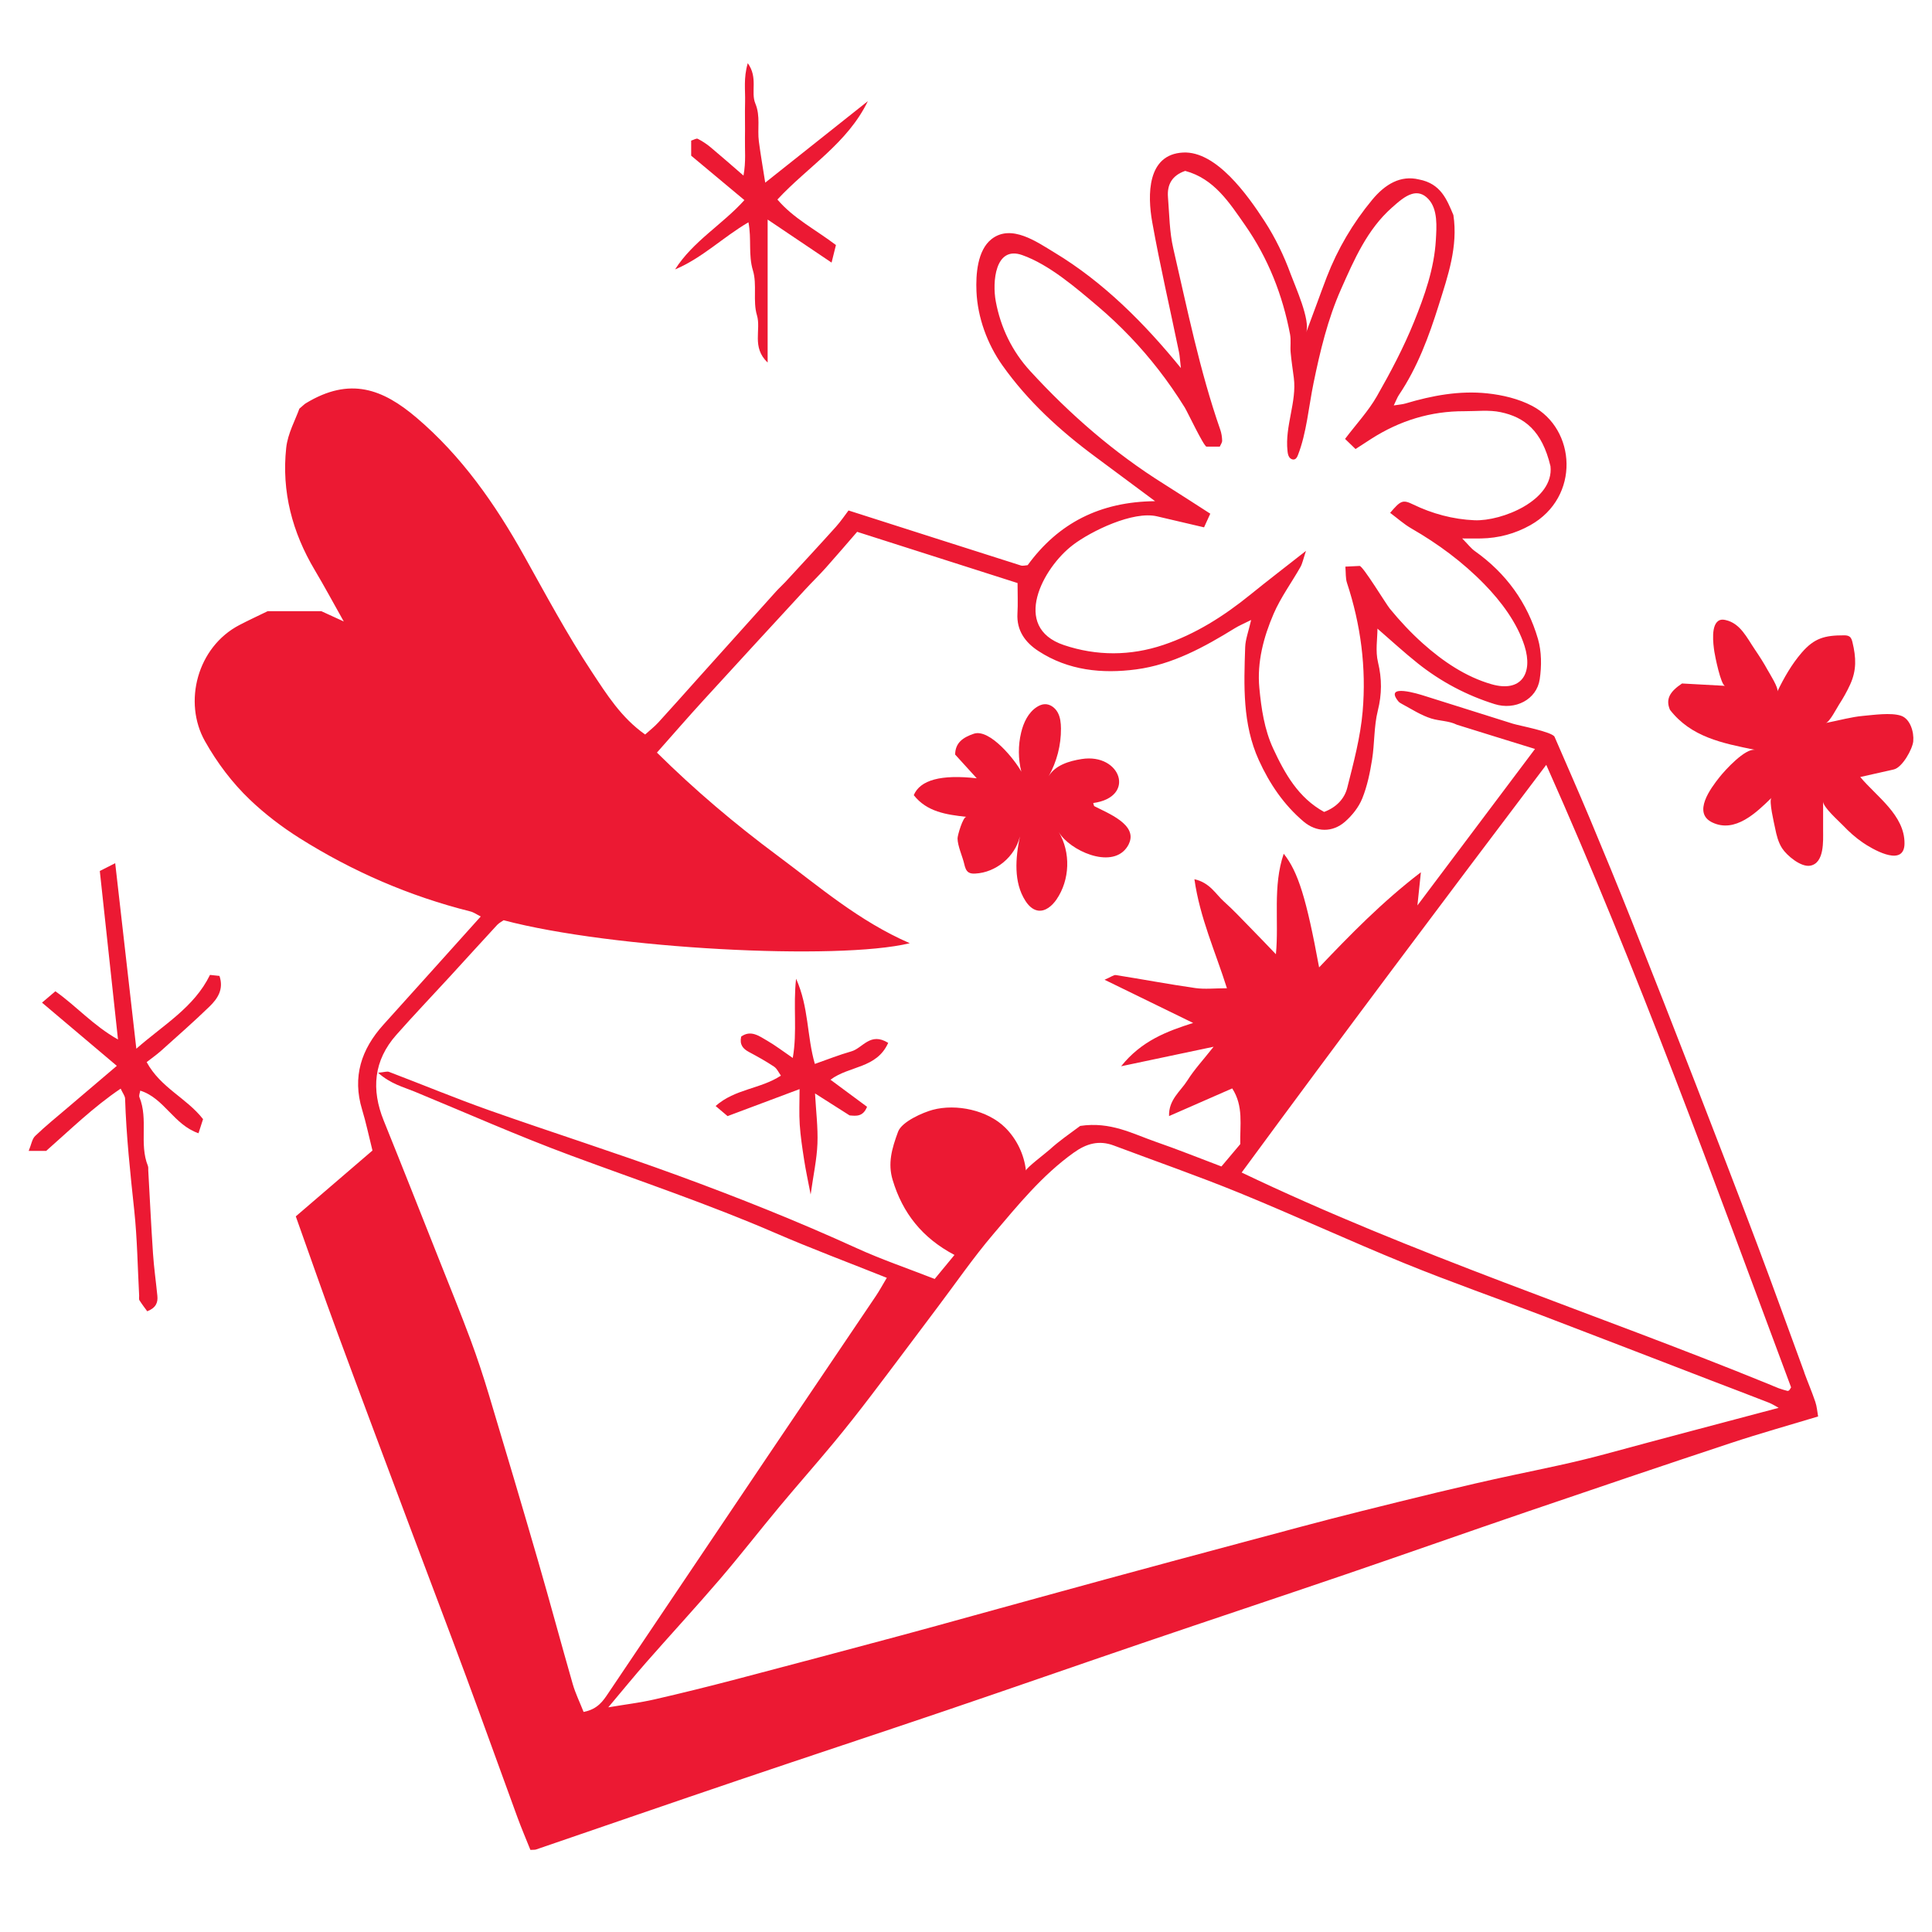 <svg viewBox="0 0 921 921" xmlns="http://www.w3.org/2000/svg" data-sanitized-data-name="Calque 1" data-name="Calque 1" id="Calque_1">
  <defs>
    <style>
      .cls-1 {
        fill: #ec1933;
        stroke-width: 0px;
      }
    </style>
  </defs>
  <path d="M860.16,654.33c-7.5-20.37-14.82-40.81-22.48-61.12-9.67-25.65-19.54-51.23-29.46-76.79-10.05-25.89-20.17-51.76-30.43-77.57-6.45-16.23-13.1-32.38-19.84-48.48-5.49-13.12-11.26-26.14-16.87-39.11-1.04-2.4-17.01-5.36-19.89-6.27-7.07-2.23-14.14-4.46-21.21-6.68-7.08-2.23-14.17-4.46-21.25-6.69-2.03-.64-19.12-6.06-12.19,2.64.51.64,1.25,1.04,1.97,1.42,4.48,2.4,8.96,5.34,13.82,6.84,3.94,1.22,8.35,1.05,12.21,2.97,12.31,3.86,24.64,7.64,37.21,11.54-18.58,24.72-36.52,48.61-56.05,74.59.67-6.45,1.08-10.32,1.65-15.81-18.61,14.26-33.64,29.74-48.52,45.35-6.03-32.76-10-45.56-16.87-54.19-5.33,15.64-2.21,32.01-3.72,47.92-4.4-4.57-8.34-8.72-12.36-12.8-4.05-4.12-7.99-8.38-12.3-12.21-4.05-3.6-6.75-9.1-14.19-10.75,2.62,18.47,9.99,34.49,15.5,51.98-5.9,0-10.62.55-15.18-.11-12.62-1.82-25.17-4.18-37.77-6.18-1-.16-2.19.86-5.39,2.23,15.29,7.46,28.65,13.98,42.23,20.6-12.44,3.95-24.62,8.48-34.33,20.64,15.27-3.22,28.94-6.1,44.08-9.3-4.89,6.21-9.21,10.85-12.53,16.13-3.19,5.08-8.95,9.07-8.7,16.92,10.58-4.63,20.31-8.89,30.11-13.19,5.52,8.52,3.61,17.59,3.84,26.56-2.9,3.45-5.84,6.93-8.98,10.65-10.61-4.01-20.84-8.13-31.24-11.73-11.02-3.82-21.61-9.78-36.09-7.6-4.9,3.66-10.03,7.14-14.54,11.28-1.61,1.48-11.44,8.92-11.32,10.01-.85-7.65-4.37-14.98-9.82-20.42-8.39-8.38-23.39-11.56-34.66-8.53-4.49,1.21-14.68,5.57-16.48,10.43-3.04,8.21-4.94,15.1-2.59,22.96,4.75,15.84,14.12,27.68,29.48,35.78-3.45,4.18-6.36,7.71-9.43,11.44-12.81-5.01-25.3-9.25-37.24-14.7-27.93-12.74-56.42-24.1-85.21-34.64-29.73-10.89-59.93-20.47-89.79-31.02-16.11-5.7-31.91-12.27-47.88-18.35-.94-.36-2.21.14-5.22.42,6.1,5.39,12.01,6.76,17.44,9,24.72,10.2,49.19,21.07,74.24,30.36,32.72,12.13,65.81,23.23,97.87,37.11,17.23,7.46,34.84,14.03,52.96,21.28-1.99,3.32-3.48,6.1-5.24,8.71-17.15,25.45-34.37,50.85-51.52,76.31-25.32,37.58-50.61,75.19-75.89,112.8-2.6,3.87-5.1,7.81-11.89,9.13-1.86-4.72-3.9-8.86-5.16-13.23-5.59-19.44-10.81-38.98-16.44-58.4-7.71-26.59-15.6-53.14-23.57-79.65-2.66-8.84-5.55-17.62-8.77-26.27-4.6-12.35-9.57-24.56-14.43-36.8-8.94-22.51-17.82-45.05-26.9-67.51-6.03-14.9-4.83-28.67,6-40.91,8.32-9.42,17.01-18.51,25.51-27.77,7.52-8.2,14.99-16.45,22.54-24.62.93-1,2.25-1.64,3.11-2.25,51.57,13.68,159.37,19.31,193.6,10.95-24.33-10.58-43.22-27.01-63.24-41.89-20.11-14.95-39.11-31.01-57.29-48.98,7.74-8.73,14.75-16.82,21.97-24.72,16.22-17.77,32.53-35.45,48.83-53.15,3.18-3.45,6.56-6.7,9.68-10.2,4.97-5.56,9.8-11.23,14.96-17.17,25.85,8.26,50.81,16.22,76.47,24.42,0,5.24.22,9.88-.05,14.49-.47,8.18,3.74,13.85,10.01,17.93,14.24,9.28,30.35,10.89,46.59,8.74,17.27-2.29,32.41-10.61,47.07-19.65,1.94-1.2,4.08-2.08,7.73-3.91-1.25,5.49-2.71,9.2-2.84,12.95-.62,18.28-1.33,36.65,6.51,53.89,5.09,11.19,11.91,21.29,21.35,29.27,6.11,5.16,13.76,5.26,19.72.07,3.41-2.98,6.54-6.92,8.22-11.07,2.37-5.86,3.69-12.25,4.69-18.53,1.24-7.73.85-15.79,2.73-23.32,1.98-7.92,2-15.22.09-23.14-1.3-5.35-.25-11.27-.25-15.99,6.36,5.5,12.62,11.29,19.28,16.59,10.97,8.71,23.2,15.2,36.6,19.39,9.78,3.06,20.03-2.15,21.47-11.85.93-6.25.91-13.19-.83-19.2-5.03-17.32-15.23-31.35-30.07-41.88-1.87-1.33-3.31-3.27-6.05-6.04,4.07,0,6.55.04,9.02,0,8.35-.16,16.19-2.25,23.49-6.35,23.93-13.46,21.73-45.88.82-56.85-6.42-3.37-14.07-5.19-21.34-5.96-13.25-1.41-26.31,1.02-39.07,4.83-1.41.42-2.93.5-5.55.92,1.23-2.53,1.7-3.87,2.47-5.01,8.87-13.18,14.31-27.94,19-42.9,4.37-13.9,9.23-27.89,6.96-42.86-3.11-7.34-5.96-14.97-16.39-16.95-8.8-2.15-16.18,2.27-22.33,9.7-9.2,11.11-16.44,23.37-21.65,36.82-1.67,4.31-3.23,8.67-4.84,13.01-1.59,4.28-3.17,8.55-5,13.47,2.18-5.88-5.22-22.07-7.33-27.82-3.23-8.85-7.35-17.39-12.48-25.29-8.06-12.42-23.02-33.53-38.84-32.73-17.23.88-17,20.33-14.71,33.17,3.74,20.89,8.48,41.16,12.76,61.96.37,1.8.45,3.66.91,7.61-17.23-21.17-36.79-40.91-60.3-55.08-8.27-4.98-20.52-13.78-29.96-6.4-6.81,5.33-7.53,16.99-7.2,24.87.52,12.49,5.17,25.16,12.37,35.33,12.09,17.07,27.49,31.15,44.32,43.59,9.12,6.74,18.22,13.53,28.47,21.15-26.15.25-46.06,10.36-60.75,30.5-1.08.07-2.26.46-3.22.16-26.76-8.49-53.49-17.06-82.18-26.23-1.62,2.12-3.64,5.15-6.05,7.83-7.92,8.81-15.98,17.5-24.01,26.21-1.47,1.59-3.11,3.03-4.55,4.64-12.48,13.86-24.93,27.74-37.39,41.62-6.23,6.94-12.4,13.93-18.7,20.8-1.88,2.05-4.11,3.77-6.25,5.7-11.41-8.02-18.37-19.21-25.35-29.76-11.81-17.84-21.95-36.81-32.4-55.52-13.73-24.59-29.77-47.52-51.27-65.78-15.93-13.53-31.62-19.73-52.82-6.79-.61.37-1.1.92-3,2.53-1.84,5.25-5.53,11.79-6.27,18.66-2.25,20.85,2.91,40.3,13.64,58.32,4.55,7.64,8.75,15.48,13.8,24.45-4.67-2.14-7.9-3.62-10.67-4.89h-25.62c-4.43,2.16-8.99,4.26-13.44,6.58-20.16,10.51-26.91,36.8-16.44,55.38,5.84,10.36,12.98,19.85,21.5,27.97,7.19,6.85,15.27,13.01,23.69,18.31,25.24,15.87,52.35,27.62,81.35,34.89,1.61.4,3.06,1.47,4.93,2.4-15.75,17.52-31.03,34.56-46.37,51.55-10.58,11.72-14.93,24.89-10.19,40.5,1.85,6.09,3.14,12.34,4.94,19.52-12.15,10.43-24.55,21.08-36.55,31.39,6.84,19.16,13.14,37.32,19.79,55.34,11.58,31.39,23.36,62.7,35.1,94.03,8.74,23.33,17.64,46.61,26.29,69.98,8.28,22.36,16.3,44.81,24.5,67.19,1.94,5.28,4.16,10.46,6.16,15.47,1.37-.09,2.07,0,2.66-.19,32.32-11.06,64.61-22.23,96.96-33.19,32.69-11.08,65.47-21.87,98.15-32.96,31.34-10.63,62.57-21.56,93.9-32.23,32.33-11.01,64.75-21.78,97.08-32.81,28.96-9.89,57.82-20.09,86.78-29.97,32.33-11.03,64.68-21.99,97.11-32.73,13.42-4.44,27.05-8.25,41.22-12.54-.4-2.18-.55-4.66-1.32-6.93-1.59-4.72-3.56-9.31-5.28-13.99ZM511.46,259.78c8.8-6.66,28.69-16.32,40.1-13.64,5.81,1.36,13.72,3.21,22.42,5.25.74-1.62,1.7-3.72,2.97-6.51-7.63-4.89-14.75-9.55-21.96-14.07-23.89-14.94-44.94-33.26-63.92-53.97-8.61-9.39-14.07-20.73-16.38-33.19-1.7-9.17-.35-26.59,12.55-22.07,12.86,4.51,25.73,15.66,36,24.35,10.71,9.07,20.46,19.26,29.06,30.35,4.48,5.77,8.64,11.79,12.49,17.99,1.22,1.97,9.11,18.64,10.36,18.64h6.34c.39-.94,1.14-1.9,1.12-2.84-.05-1.75-.32-3.56-.89-5.2-9.83-28.2-15.7-57.44-22.41-86.44-1.83-7.92-1.87-16.27-2.53-24.45-.49-6.04,2.03-10.4,8.22-12.51,13.77,3.7,21,15.06,28.55,25.88,10.97,15.72,17.87,33.23,21.43,52.03.53,2.8.02,5.77.28,8.64.34,3.86.95,7.7,1.52,12.15,1.46,11.36-4.32,23-3.02,34.78.11,1.02.25,2.08.82,2.94.57.86,1.7,1.43,2.64,1.04.8-.33,1.21-1.2,1.52-2,4.1-10.43,5.14-23.17,7.41-34.19,3.15-15.31,6.77-30.55,13.13-44.88,6.27-14.11,12.47-28.47,24.28-38.91,2.9-2.56,6.18-5.54,9.55-6.5,2.6-.75,5.25-.3,7.82,2.45,4.62,4.94,3.9,13.4,3.55,19.56-.78,13.56-5.37,26.56-10.43,39.04-4.94,12.2-11.15,23.96-17.69,35.41-4.03,7.05-9.73,13.15-15.16,20.32,1.44,1.39,3.07,2.97,5,4.83,2.82-1.83,5.16-3.37,7.51-4.87,13.54-8.66,28.3-13.23,44.42-13.16,5.77.02,11.73-.72,17.28.46,11.21,2.38,19.65,8.66,23.72,25.77,1.78,16.2-23.14,26.29-36.23,25.75-10.15-.42-20.2-3.12-29.31-7.56-4.97-2.42-5.94-1.76-10.9,4.03,3.38,2.51,6.52,5.36,10.11,7.43,12.79,7.37,24.49,16.01,34.84,26.63,7.96,8.16,15.67,18.44,19.13,29.42,4.13,13.1-1.61,22.24-15.67,18.24-12.36-3.52-23.33-10.99-32.83-19.48-5.69-5.09-10.92-10.69-15.75-16.59-1.82-2.23-12.84-20.41-14.38-20.34-1.92.09-3.98.19-6.79.33.27,3.03.04,5.55.77,7.75,6.58,19.94,9.26,40.48,7.47,61.26-1.05,12.27-4.31,24.41-7.34,36.42-1.32,5.22-5.19,9.32-11.03,11.51-12.28-6.73-18.73-18.26-24.27-30.19-4.2-9.05-5.69-19.14-6.61-28.96-1.15-12.2,2-24.17,6.81-35.31,3.38-7.81,8.55-14.84,12.78-22.3.96-1.69,1.31-3.71,2.64-7.69-10.03,7.88-18.37,14.26-26.52,20.87-12.58,10.19-26.12,18.82-41.5,23.98-15.66,5.26-31.76,5.31-47.38.06-25.28-8.5-10-36.91,4.29-47.72ZM764.85,693.27c-14.38,3.91-28.95,6.82-43.5,9.92-24.24,5.17-48.31,11.19-72.38,17.18-19.26,4.79-38.41,10.03-57.59,15.15-21.58,5.76-43.15,11.58-64.71,17.45-20.87,5.68-41.7,11.46-62.56,17.19-11.62,3.2-23.23,6.45-34.88,9.56-26.02,6.96-52.05,13.93-78.11,20.75-13.03,3.41-26.1,6.67-39.22,9.67-6.81,1.55-13.78,2.39-21.93,3.76,6.75-8.01,12.35-14.9,18.21-21.57,11.59-13.19,23.5-26.11,34.93-39.43,9.76-11.38,18.96-23.25,28.56-34.77,8.47-10.17,17.25-20.09,25.7-30.28,6.16-7.42,12.11-15.01,17.96-22.68,10.58-13.89,21.01-27.91,31.52-41.86,8.8-11.67,17.12-23.76,26.57-34.88,11.82-13.91,23.37-28.18,38.47-38.97,6.03-4.32,12.02-6.03,19.07-3.38,19.98,7.51,40.17,14.53,59.92,22.6,26.41,10.8,52.33,22.8,78.76,33.57,21.74,8.86,43.93,16.62,65.87,24.99,26.94,10.28,53.82,20.7,80.74,31.05,8.97,3.45,17.96,6.83,26.9,10.34,1.87.73,3.58,1.88,4.75,2.5-27.61,7.34-55.36,14.62-83.04,22.14ZM852.88,662.8c-.21.17-.59.3-.83.24-1.38-.37-2.76-.75-4.1-1.24-1.67-.62-3.29-1.37-4.94-2.04-83.44-34.03-169.42-61.72-251.1-100.81,47.79-65.03,96.15-129.48,145.2-194.34,43.79,98.1,79.81,197.82,116.72,296.75-.56.88-.69,1.23-.95,1.45Z" class="cls-1"></path>
  <path d="M912.06,353.32c.41-4.26-1.4-10.69-5.9-12.15-4.8-1.56-13.05-.34-18.04.1-5.49.49-10.89,2.03-17.76,3.39,1.77-.35,5.25-7.12,6.26-8.68,2-3.09,3.82-6.29,5.35-9.64,3.13-6.84,2.88-12.86,1.11-20.2-.24-1-.57-2.07-1.4-2.67-.76-.55-1.76-.6-2.7-.6-9.12-.01-14.1,1.33-20.06,8.22-4.79,5.54-8.45,11.97-11.64,18.54.76-1.57-3.83-8.74-4.67-10.28-1.83-3.35-3.9-6.56-6.04-9.71-3.81-5.59-6.91-12.51-13.98-14.06-.91-.2-1.88-.31-2.74.03-4.5,1.74-3.11,11.58-2.61,15.02.27,1.87,3.11,16.21,5.15,16.32-7.7-.42-14.73-.81-20.55-1.13-5.56,3.72-8.02,7.29-5.75,12.56,10.06,12.97,24.81,15.89,40.66,19.09-4.78-.96-14.44,9.72-17.02,12.97-4.29,5.39-12.97,17.04-3.51,21.61,10.92,5.28,21.16-4.79,28.25-11.7-1.35,1.31,1.31,12.29,1.73,14.41.65,3.3,1.49,6.74,3.34,9.61,2.23,3.45,8.92,9.1,13.39,8.31,6.83-1.21,6.16-11.9,6.16-16.8v-13.79c0,2.72,7.47,9.29,9.4,11.32,2.87,3.01,5.96,5.81,9.39,8.17,4.45,3.07,18.31,11.21,19.87,2.21.09-.51.14-1.08.14-1.71.11-13.51-13.45-22.46-21.09-31.67,5.92-1.34,11.39-2.57,15.98-3.61,4.08-.92,8.93-9.7,9.29-13.47Z" class="cls-1"></path>
  <path d="M538.13,402.29c4.47-9.16-10.2-14.71-16.4-17.95-.33-.17-.36-.92-.58-1.53,20.54-2.8,13.18-23.86-5.46-20.98-6.05.94-12.6,2.93-15.77,8.17,3.88-6.9,5.92-14.83,5.85-22.75-.03-2.62-.3-5.32-1.56-7.62s-3.7-4.1-6.32-3.93c-1.27.08-2.47.61-3.54,1.28-4.16,2.64-6.43,7.46-7.57,12.25-1.46,6.1-1.43,12.56.1,18.65-2.73-5.2-14.97-20.73-22.69-18.09-5.22,1.79-8.78,4.3-8.87,9.91,3.24,3.56,6.48,7.13,10.3,11.32q-25.44-2.86-30.02,8.04c6.29,7.98,15.5,9.28,25.09,10.35-1.61-.17-4.24,8.83-4.22,10.28.05,3.67,2.37,8.59,3.21,12.24.34,1.47.78,3.09,2.04,3.92.92.6,2.09.65,3.19.59,9.89-.49,19-8.07,21.28-17.71-2.11,10.32-3.07,21.81,2.61,30.68,1.4,2.18,3.37,4.24,5.92,4.66,3.59.59,6.83-2.25,8.9-5.25,6.44-9.35,6.88-22.47,1.07-32.22.35.61.77,1.22,1.26,1.82,6.84,8.54,26.19,16.19,32.21,3.87Z" class="cls-1"></path>
  <path d="M100.11,464.74c-7.61,15.56-22.16,23.76-35.12,35.19-3.38-29.69-6.59-57.89-10.07-88.44-3.61,1.83-5.9,2.99-7.34,3.72,2.91,26.96,5.69,52.68,8.67,80.33-11.99-6.79-19.68-15.8-29.85-22.99-2.06,1.76-3.98,3.39-6.37,5.42,12.41,10.49,23.99,20.27,35.66,30.13-8.33,7.09-15.95,13.55-23.56,20.04-5.17,4.41-10.47,8.69-15.36,13.39-1.49,1.43-1.82,4.05-3.09,7.11h8.34c11.55-10.16,22.4-20.83,35.5-29.67,1.02,2.22,2.07,3.47,2.11,4.74.57,17.84,2.48,35.56,4.37,53.3,1.43,13.5,1.61,27.13,2.34,40.71.04.72-.2,1.6.13,2.13,1.19,1.89,2.57,3.66,3.72,5.25,4.23-1.66,5.14-4.23,4.83-7.35-.66-6.72-1.63-13.42-2.08-20.16-.89-13.2-1.52-26.42-2.26-39.63-.04-.72.08-1.51-.17-2.15-4.25-10.56.29-22.2-4.04-32.76-.34-.84.23-2.05.39-3.13,11.41,3.54,15.95,16.26,27.77,20.31.86-2.66,1.56-4.83,2.17-6.73-7.9-10.13-20.2-14.89-26.88-27.18,2.36-1.85,4.75-3.51,6.9-5.43,7.74-6.94,15.56-13.81,23.03-21.04,3.87-3.75,6.93-8.24,4.77-14.62-1.52-.16-2.86-.31-4.51-.48Z" class="cls-1"></path>
  <path d="M321.78,128.45c12.92-5.39,22.91-15.42,35.01-22.48,1.57,8-.15,15.46,2.15,23.01,2.02,6.66-.12,14.58,1.89,21.25,2.11,7-2.65,15.24,5.11,22.6v-68.17c10.56,7.11,19.93,13.42,30.48,20.52.94-3.8,1.55-6.26,2.08-8.37-9.87-7.5-20.22-12.67-27.9-21.7,14.6-15.73,33.41-26.85,43.11-46.89-16.27,12.92-32.54,25.84-48.92,38.85-1.1-7.05-2.2-13.34-3.03-19.65-.79-5.99.85-12.04-1.69-18.1-2.27-5.43,1.4-12.29-3.6-19.2-2.1,7.17-1.12,12.89-1.28,18.48-.17,5.77.06,11.55-.06,17.33-.11,5.47.54,11.03-.7,17.77-5.94-5.13-10.74-9.38-15.67-13.49-1.87-1.56-3.95-2.93-6.12-4.04-.66-.34-1.91.49-3.15.86v7.18c8.16,6.81,16.62,13.88,25.37,21.18-10.47,11.66-24.5,19.57-33.06,33.06Z" class="cls-1"></path>
  <path d="M423.4,497.14c-8.55-5.32-12.13,2.51-17.5,4.04-5.94,1.69-11.71,4-17.45,6-3.87-13.34-2.8-26.94-8.95-40.62-1.47,13.25.63,25.07-1.58,37.78-4.6-3.14-8.22-5.93-12.14-8.2-3.84-2.22-7.83-5.3-12.45-2-.85,3.88.85,5.82,3.68,7.34,4.08,2.19,8.16,4.43,12,7.01,1.47.99,2.28,2.95,3.25,4.27-9.77,6.43-21.78,6.24-31.12,14.48,2.55,2.15,4.28,3.62,5.7,4.82,11.61-4.35,22.49-8.44,34.32-12.87,0,6.23-.28,11.61.08,16.94.38,5.65,1.24,11.28,2.11,16.89.75,4.87,1.81,9.7,3.09,16.4,1.33-9.48,2.95-16.8,3.24-24.19.3-7.69-.68-15.44-1.15-23.98,5.68,3.61,11.01,7,16.47,10.47,3.07.27,6.39.76,8.33-4.1-5.64-4.17-11.43-8.46-17.43-12.91,9.01-6.76,22-5.25,27.52-17.58Z" class="cls-1"></path>
</svg>